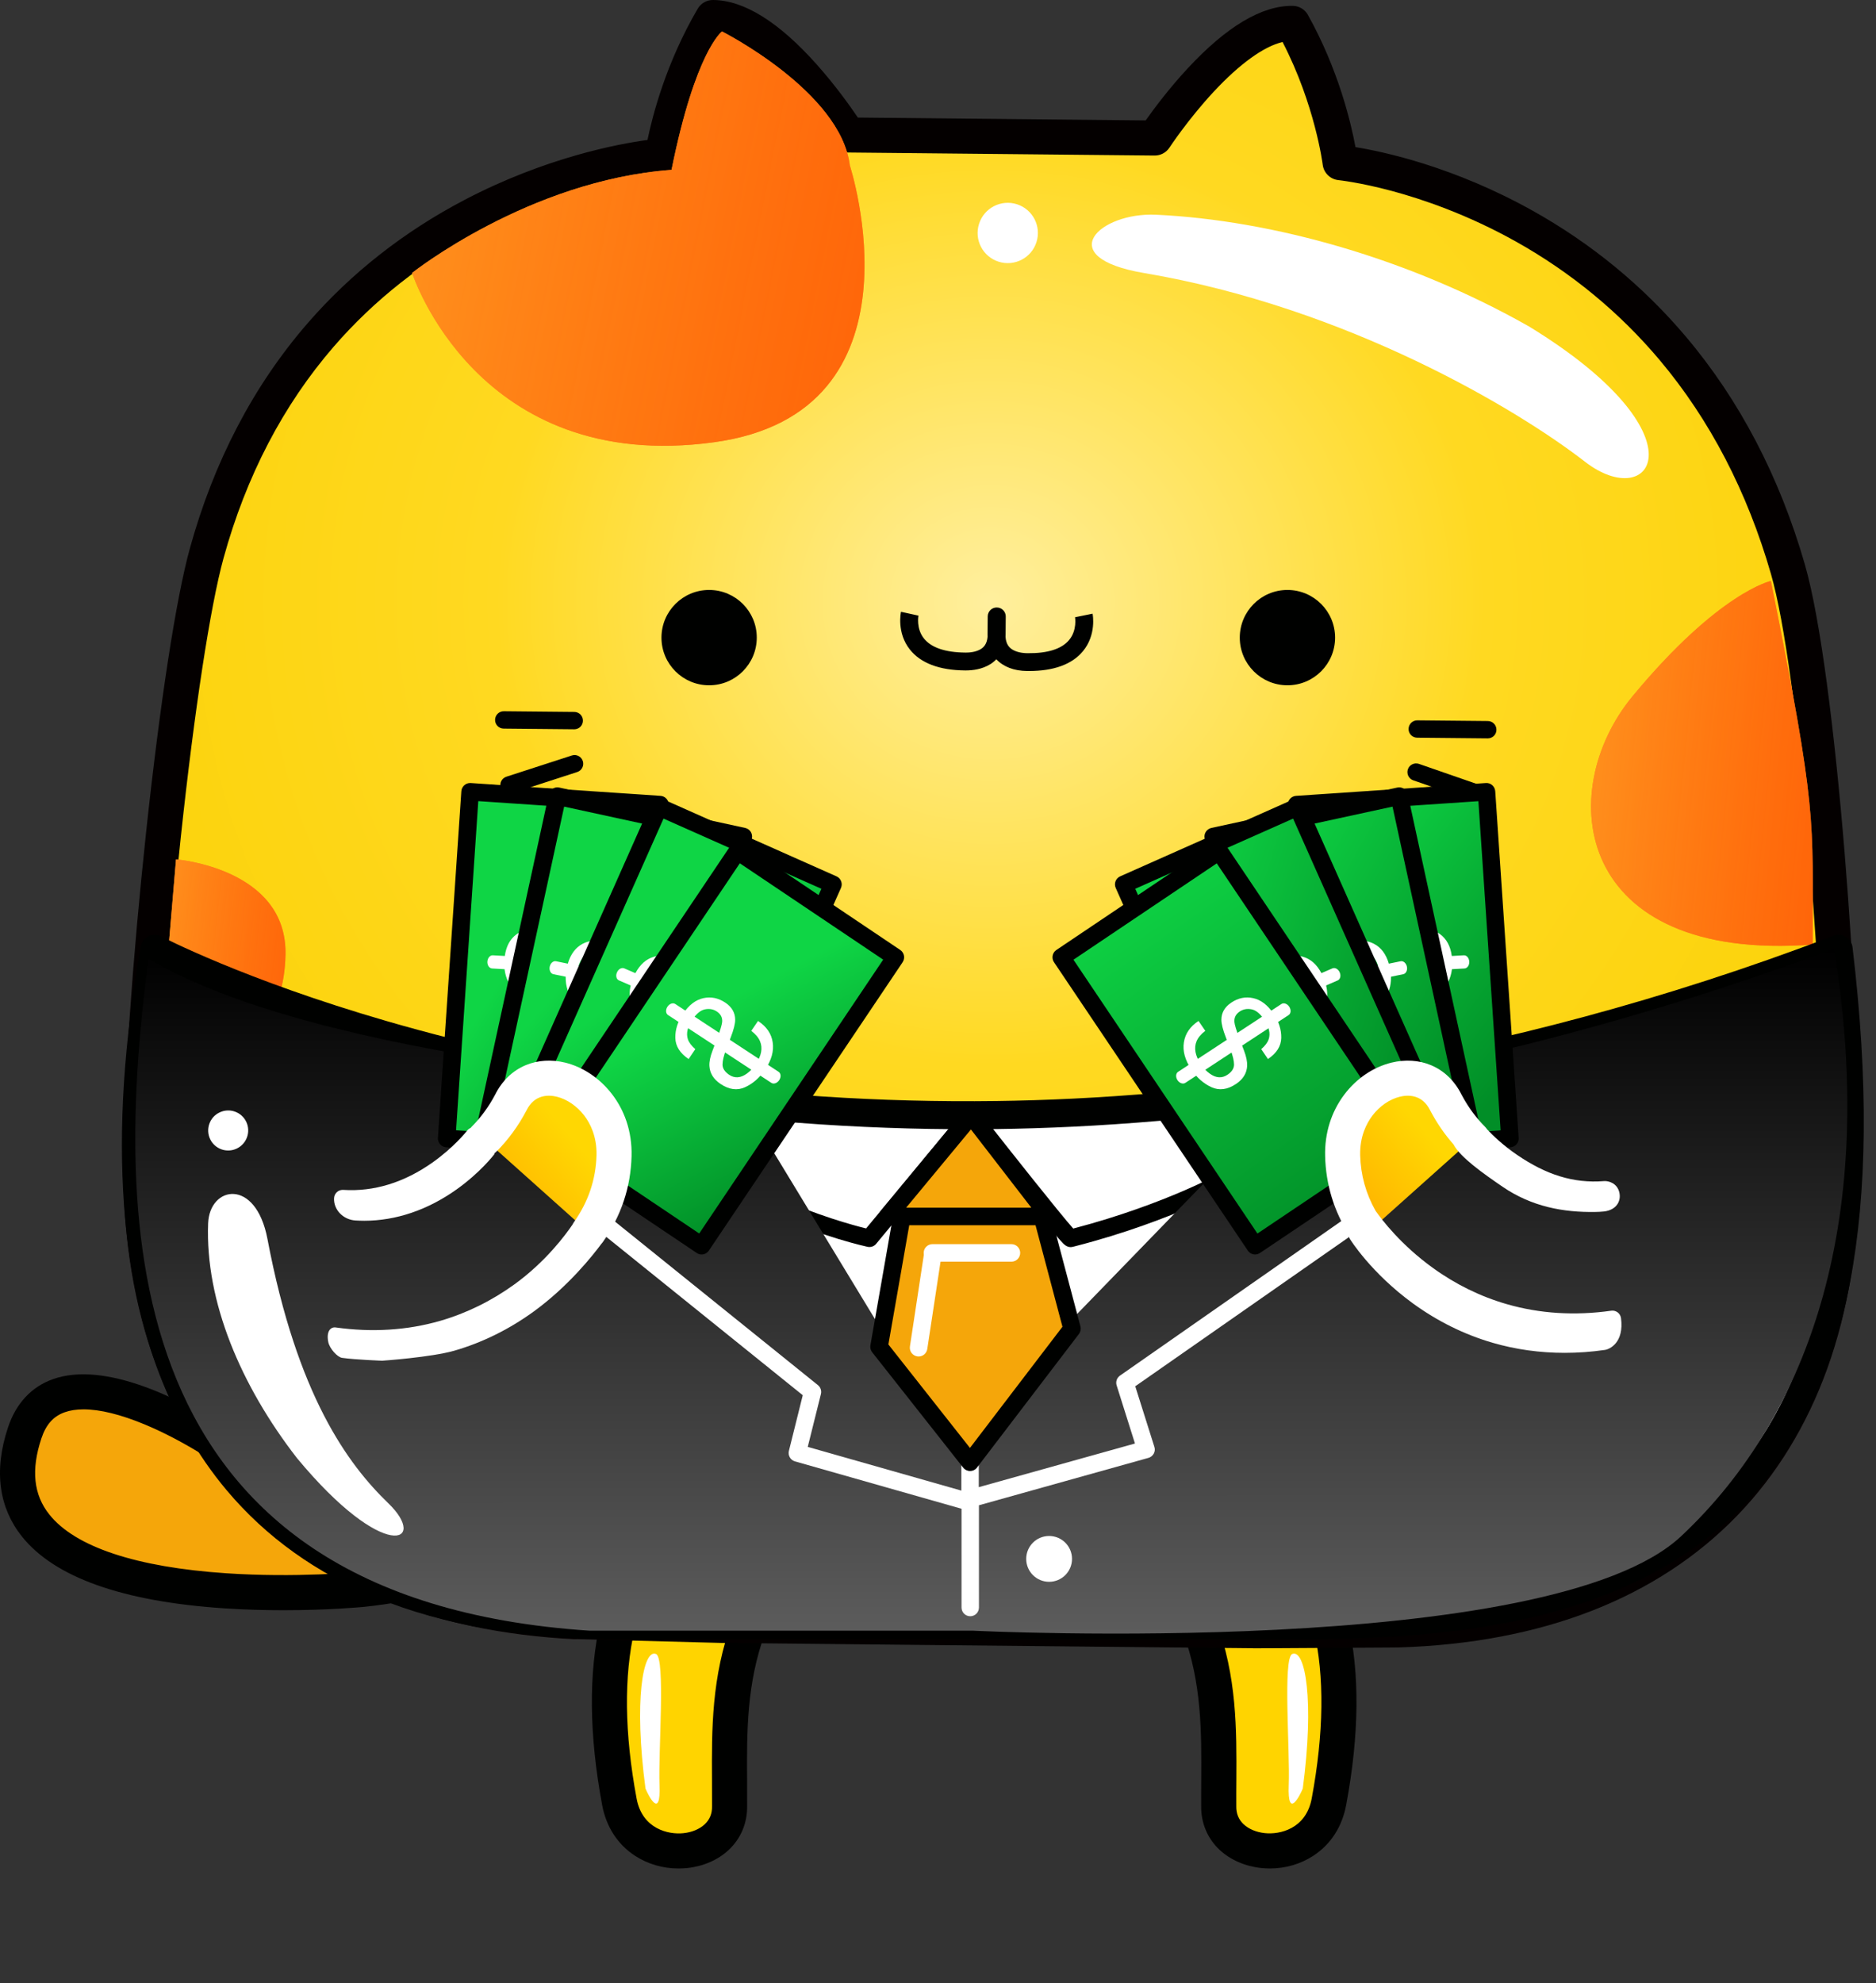 <svg width="123" height="130" viewBox="0 0 123 130" fill="none" xmlns="http://www.w3.org/2000/svg">
<rect x="0" y="0" width="123" height="130" fill="#333333" stroke="none"/>
<path d="M49.099 106.602C47.567 110.737 47.864 114.65 47.834 118.367C47.916 122.089 41.454 122.622 40.609 118.101C40.057 115.134 39.52 110.714 40.489 106.538L49.099 106.602Z" fill="#FFD400"/>
<path d="M44.48 122.48C43.459 122.48 42.464 122.19 41.626 121.642C40.488 120.895 39.745 119.746 39.478 118.315C38.622 113.711 38.584 109.663 39.365 106.283C39.508 105.663 40.128 105.277 40.747 105.423C41.367 105.566 41.754 106.185 41.607 106.805C40.898 109.877 40.939 113.606 41.739 117.898C42.111 119.9 43.838 120.268 44.803 120.166C45.363 120.11 45.858 119.903 46.2 119.588C46.531 119.28 46.696 118.882 46.684 118.401C46.684 118.39 46.684 118.379 46.684 118.368C46.688 117.819 46.684 117.275 46.681 116.7C46.662 113.365 46.643 109.922 48.018 106.208C48.239 105.611 48.9 105.307 49.497 105.528C50.094 105.75 50.398 106.411 50.177 107.008C48.945 110.327 48.964 113.561 48.983 116.685C48.986 117.237 48.99 117.808 48.986 118.368C49.005 119.494 48.573 120.527 47.766 121.274C47.064 121.928 46.095 122.344 45.044 122.453C44.856 122.468 44.668 122.48 44.48 122.48Z" fill="#000100"/>
<g style="mix-blend-mode:overlay">
<path d="M43.012 108.42C42.16 108.067 41.551 111.465 42.321 117.237C42.494 117.669 43.335 119.347 43.241 117.008C43.155 114.837 43.643 108.679 43.012 108.42Z" fill="white"/>
</g>
<path d="M78.642 106.602C80.174 110.737 79.878 114.65 79.908 118.367C79.825 122.089 86.288 122.622 87.133 118.101C87.685 115.134 88.222 110.714 87.253 106.538L78.642 106.602Z" fill="#FFD400"/>
<path d="M83.257 122.48C83.07 122.48 82.886 122.468 82.698 122.45C81.646 122.341 80.677 121.92 79.975 121.27C79.168 120.523 78.736 119.49 78.755 118.364C78.751 117.804 78.755 117.233 78.759 116.681C78.777 113.553 78.796 110.32 77.564 107.004C77.343 106.407 77.647 105.746 78.244 105.524C78.841 105.303 79.502 105.607 79.724 106.204C81.102 109.918 81.079 113.362 81.061 116.696C81.057 117.271 81.053 117.815 81.057 118.364C81.057 118.375 81.057 118.386 81.057 118.398C81.046 118.878 81.211 119.276 81.541 119.584C81.883 119.9 82.379 120.106 82.938 120.163C83.9 120.264 85.627 119.896 86.002 117.894C86.802 113.606 86.847 109.873 86.134 106.801C85.991 106.182 86.374 105.566 86.994 105.419C87.614 105.277 88.233 105.66 88.376 106.279C89.161 109.659 89.123 113.707 88.263 118.311C87.997 119.742 87.253 120.895 86.115 121.642C85.278 122.19 84.283 122.48 83.257 122.48Z" fill="#000100"/>
<g style="mix-blend-mode:overlay">
<path d="M84.726 108.42C85.578 108.067 86.186 111.465 85.417 117.237C85.244 117.669 84.403 119.347 84.497 117.008C84.587 114.837 84.099 108.679 84.726 108.42Z" fill="white"/>
</g>
<path d="M23.736 104.183C23.736 104.183 -2.656 106.771 1.621 93.92C3.656 87.807 13.225 93.95 14.168 94.54C14.168 94.544 40.372 102.434 23.736 104.183Z" fill="#F5A60A"/>
<path d="M18.576 105.551C17.39 105.551 16.075 105.517 14.704 105.427C8.043 104.984 3.578 103.399 1.437 100.717C0.69 99.782 0.228 98.712 0.066 97.54C-0.103 96.324 0.051 94.983 0.528 93.56C1.046 91.998 2.06 90.909 3.457 90.409C6.912 89.17 11.918 91.784 14.644 93.489C15.403 93.721 18.809 94.784 22.241 96.162C24.51 97.071 26.316 97.931 27.611 98.716C28.445 99.219 29.069 99.692 29.515 100.158C30.169 100.838 30.465 101.536 30.402 102.238C30.315 103.177 29.621 103.91 28.348 104.413C27.319 104.822 25.846 105.122 23.852 105.333C23.849 105.333 23.849 105.333 23.845 105.333C23.725 105.344 21.558 105.551 18.576 105.551ZM5.478 92.384C5.008 92.384 4.595 92.448 4.238 92.576C3.499 92.839 3.014 93.383 2.714 94.288C2.027 96.35 2.199 97.984 3.24 99.283C4.929 101.401 8.94 102.734 14.828 103.128C19.391 103.436 23.477 103.053 23.62 103.042C26.823 102.704 27.792 102.19 28.062 101.987C27.822 101.623 26.635 100.357 20.957 98.126C17.386 96.722 13.871 95.659 13.833 95.648C13.736 95.618 13.642 95.576 13.555 95.52L13.503 95.486C12.121 94.619 10.773 93.909 9.496 93.376C7.915 92.719 6.552 92.384 5.478 92.384Z" fill="#000100"/>
<path d="M37.908 106.298L47.334 106.546C50.316 106.576 79.254 106.861 82.157 106.895L91.658 106.839C110.116 106.283 120.567 95.227 120.747 77.067C120.852 66.413 119.211 44.208 117.224 37.316C110.157 12.806 87.865 10.661 87.865 10.661C87.865 10.661 87.321 6.159 84.741 1.525C80.678 1.465 75.713 9.043 75.713 9.043L55.618 8.844C55.618 8.844 50.804 1.168 46.741 1.145C44.067 5.723 43.432 10.218 43.432 10.218C43.432 10.218 20.259 11.908 13.548 36.28C11.644 43.194 9.338 65.297 9.233 75.951C9.053 94.112 19.278 105.37 37.721 106.298H37.908Z" fill="url(#paint0_radial_3401_37222)"/>
<path d="M82.157 108.044C82.154 108.044 82.15 108.044 82.146 108.044C79.401 108.014 50.598 107.728 47.323 107.695C47.316 107.695 47.312 107.695 47.304 107.695L37.879 107.447C37.864 107.447 37.849 107.447 37.837 107.447C37.781 107.451 37.725 107.454 37.665 107.451C32.978 107.214 28.727 106.32 25.024 104.784C21.348 103.263 18.193 101.104 15.651 98.374C13.124 95.655 11.193 92.365 9.924 88.595C8.655 84.832 8.035 80.578 8.084 75.944C8.137 70.802 8.692 62.822 9.575 54.595C10.491 46.059 11.535 39.273 12.44 35.98C14.017 30.253 16.62 25.273 20.18 21.176C23.03 17.894 26.496 15.175 30.473 13.095C35.779 10.32 40.534 9.433 42.453 9.174C42.779 7.589 43.669 4.12 45.746 0.571C45.953 0.218 46.332 0 46.741 0C46.745 0 46.745 0 46.749 0C48.773 0.011 51.067 1.438 53.565 4.244C54.789 5.618 55.754 6.981 56.246 7.706L75.116 7.894C75.62 7.18 76.615 5.836 77.865 4.488C80.419 1.735 82.74 0.353 84.764 0.383C85.177 0.391 85.552 0.616 85.751 0.973C87.757 4.566 88.579 8.055 88.872 9.644C90.742 9.948 95.316 10.928 100.461 13.797C104.333 15.956 107.72 18.739 110.54 22.074C114.055 26.231 116.68 31.255 118.336 37.001C120.417 44.219 122.009 66.751 121.904 77.081C121.859 81.715 121.153 85.959 119.812 89.695C118.464 93.439 116.473 96.692 113.89 99.358C111.295 102.039 108.099 104.131 104.389 105.58C100.656 107.037 96.386 107.849 91.7 107.991C91.692 107.991 91.681 107.991 91.673 107.991L82.172 108.048C82.161 108.044 82.161 108.044 82.157 108.044ZM47.353 105.396C50.673 105.43 79.36 105.716 82.161 105.742L91.64 105.686C96.06 105.55 100.067 104.792 103.548 103.432C106.946 102.103 109.868 100.192 112.23 97.751C114.585 95.321 116.402 92.347 117.638 88.911C118.892 85.418 119.553 81.426 119.594 77.055C119.647 71.817 119.275 63.701 118.622 55.875C117.908 47.336 116.995 40.689 116.117 37.636C114.558 32.224 112.099 27.504 108.816 23.602C106.191 20.485 103.029 17.875 99.421 15.851C96.195 14.041 93.198 13.038 91.253 12.516C89.135 11.949 87.768 11.81 87.757 11.807C87.22 11.754 86.791 11.334 86.724 10.8C86.72 10.759 86.225 6.876 84.091 2.753C82.856 3.046 81.282 4.18 79.566 6.024C77.899 7.819 76.686 9.659 76.675 9.677C76.461 10.004 76.093 10.199 75.702 10.196L55.607 9.997C55.217 9.993 54.853 9.79 54.642 9.456C54.631 9.437 53.456 7.574 51.822 5.746C50.143 3.868 48.589 2.7 47.364 2.385C45.153 6.467 44.578 10.338 44.574 10.38C44.499 10.917 44.06 11.326 43.519 11.367C43.508 11.367 42.081 11.48 39.888 12.006C37.871 12.49 34.773 13.429 31.457 15.175C27.75 17.128 24.529 19.666 21.877 22.727C18.565 26.554 16.135 31.218 14.656 36.588C13.792 39.72 12.748 46.543 11.858 54.839C10.983 62.999 10.431 70.896 10.382 75.966C10.337 80.341 10.919 84.34 12.102 87.859C13.27 91.318 15.027 94.329 17.333 96.804C19.647 99.29 22.531 101.262 25.903 102.655C29.362 104.086 33.357 104.927 37.777 105.149C37.781 105.149 37.788 105.149 37.792 105.149C37.841 105.145 37.886 105.141 37.935 105.145L47.353 105.396Z" fill="#040000"/>
<path d="M116.109 38.082C116.109 38.082 112.703 38.803 107.048 45.63C101.845 51.91 103.211 63.083 118.848 61.918C118.84 53.427 119.178 53.412 116.109 38.082Z" fill="#FE7825"/>
<path d="M116.109 38.082C116.109 38.082 112.703 38.803 107.048 45.63C101.845 51.91 103.211 63.083 118.848 61.918C118.84 53.427 119.178 53.412 116.109 38.082Z" fill="url(#paint1_linear_3401_37222)"/>
<path d="M10.4 69.8C10.4 69.8 18.56 70.686 18.718 62.575C18.831 56.9 11.542 56.333 11.542 56.333L10.4 69.8Z" fill="#FE7825"/>
<path d="M10.4 69.8C10.4 69.8 18.56 70.686 18.718 62.575C18.831 56.9 11.542 56.333 11.542 56.333L10.4 69.8Z" fill="url(#paint2_linear_3401_37222)"/>
<path d="M55.72 10.849C55.72 10.849 61 27.038 46.828 28.987C31.269 31.128 27.022 17.89 27.022 17.89C27.022 17.89 34.66 11.825 44.03 11.134C45.6 3.335 47.338 2.062 47.338 2.062C47.338 2.062 55.131 6.001 55.72 10.849Z" fill="#FE7825"/>
<path d="M55.72 10.849C55.72 10.849 61 27.038 46.828 28.987C31.269 31.128 27.022 17.89 27.022 17.89C27.022 17.89 34.66 11.825 44.03 11.134C45.6 3.335 47.338 2.062 47.338 2.062C47.338 2.062 55.131 6.001 55.72 10.849Z" fill="url(#paint3_linear_3401_37222)"/>
<g style="mix-blend-mode:overlay">
<path d="M103.916 30.264C99.518 26.854 88.365 20.155 75.015 17.898C68.913 16.865 72.097 13.902 75.796 14.075C83.449 14.436 92.421 16.959 100.254 21.402C111.896 28.522 108.313 33.678 103.916 30.264Z" fill="white"/>
</g>
<g style="mix-blend-mode:overlay">
<path d="M67.955 15.874C67.624 16.914 66.513 17.485 65.473 17.154C64.432 16.82 63.858 15.712 64.192 14.672C64.522 13.632 65.634 13.057 66.674 13.388C67.715 13.722 68.289 14.833 67.955 15.874Z" fill="white"/>
</g>
<path d="M33.372 52.026C33.132 52.026 32.907 51.872 32.832 51.632C32.734 51.331 32.899 51.012 33.2 50.914L37.496 49.521C37.796 49.424 38.115 49.589 38.213 49.889C38.311 50.19 38.145 50.509 37.845 50.607L33.549 52C33.493 52.019 33.432 52.026 33.372 52.026Z" fill="#000100"/>
<path d="M37.653 47.805C37.649 47.805 37.649 47.805 37.646 47.805L33.023 47.76C32.707 47.756 32.456 47.501 32.46 47.186C32.463 46.87 32.722 46.618 33.034 46.622L37.657 46.667C37.972 46.671 38.224 46.926 38.22 47.242C38.22 47.554 37.965 47.805 37.653 47.805Z" fill="#000100"/>
<path d="M97.115 52.661C97.051 52.661 96.991 52.65 96.927 52.631L92.661 51.151C92.364 51.05 92.207 50.723 92.308 50.426C92.409 50.13 92.736 49.972 93.033 50.073L97.299 51.553C97.595 51.654 97.753 51.981 97.652 52.278C97.573 52.514 97.351 52.661 97.115 52.661Z" fill="#000100"/>
<path d="M97.547 48.402C97.543 48.402 97.543 48.402 97.539 48.402L92.916 48.357C92.601 48.353 92.349 48.098 92.353 47.783C92.357 47.467 92.616 47.215 92.928 47.219L97.55 47.264C97.866 47.268 98.118 47.523 98.114 47.839C98.114 48.151 97.858 48.402 97.547 48.402Z" fill="#000100"/>
<path d="M10.134 62.195C10.134 62.195 31.596 73.54 65.356 73.093C81.129 72.883 100.344 69.913 120.548 62.195C124.915 98.656 109.342 106.523 85.796 106.523C57.56 106.523 72.289 106.523 40.41 106.523C4.96 106.523 7.855 75.215 10.134 62.195Z" fill="white"/>
<path d="M85.8 107.443H40.413C34.386 107.443 29.11 106.538 24.731 104.751C20.758 103.132 17.438 100.755 14.862 97.687C10.957 93.038 8.692 86.759 8.133 79.019C7.765 73.908 8.121 68.354 9.226 62.038C9.278 61.749 9.462 61.501 9.729 61.369C9.992 61.242 10.303 61.245 10.562 61.381C10.615 61.407 15.996 64.223 25.4 66.946C30.92 68.546 36.729 69.8 42.659 70.675C50.072 71.772 57.703 72.275 65.341 72.173C77.869 72.008 97.558 69.992 120.217 61.336C120.484 61.234 120.781 61.26 121.021 61.407C121.265 61.553 121.427 61.805 121.46 62.087C121.982 66.458 122.234 70.536 122.196 74.209C122.163 77.803 121.858 81.13 121.291 84.093C120.736 86.988 119.909 89.636 118.839 91.956C117.795 94.217 116.485 96.245 114.941 97.984C113.356 99.767 111.475 101.311 109.346 102.573C107.337 103.759 105.031 104.739 102.496 105.479C97.971 106.801 92.507 107.443 85.8 107.443ZM10.837 63.566C9.917 69.233 9.635 74.254 9.969 78.884C10.499 86.23 12.62 92.155 16.27 96.5C18.651 99.335 21.731 101.536 25.422 103.042C29.579 104.739 34.623 105.599 40.41 105.599H85.796C92.327 105.599 97.618 104.98 101.982 103.707C106.905 102.268 110.694 99.996 113.567 96.759C119.466 90.109 121.502 79.215 119.77 63.472C97.325 71.869 77.839 73.844 65.367 74.01C57.616 74.111 49.873 73.6 42.347 72.485C36.328 71.595 30.432 70.318 24.825 68.692C17.679 66.623 12.891 64.535 10.837 63.566Z" fill="#000100"/>
<path d="M70.197 81.749C69.941 81.749 69.761 81.565 69.69 81.494C69.626 81.43 69.547 81.34 69.442 81.22C69.258 81.009 68.999 80.701 68.672 80.303C68.124 79.635 67.369 78.7 66.43 77.525C65.341 76.158 64.252 74.776 63.662 74.028L57.444 81.535C57.308 81.7 57.091 81.775 56.88 81.73C56.764 81.704 53.977 81.096 50.485 79.549C48.431 78.636 46.565 77.592 44.935 76.436C42.884 74.982 41.206 73.352 39.944 71.591C39.76 71.332 39.82 70.972 40.075 70.787C40.334 70.603 40.695 70.664 40.879 70.919C42.062 72.571 43.647 74.111 45.588 75.485C47.154 76.597 48.949 77.603 50.928 78.486C53.632 79.688 55.945 80.318 56.786 80.525L63.23 72.744C63.343 72.609 63.508 72.534 63.681 72.537C63.854 72.541 64.019 72.62 64.128 72.759C66.197 75.399 69.509 79.571 70.366 80.532C73.483 79.718 75.991 78.749 77.557 78.076C79.536 77.224 81.294 76.293 82.792 75.309C84.606 74.115 86.04 72.83 87.058 71.497C87.249 71.246 87.61 71.197 87.865 71.388C88.117 71.58 88.166 71.94 87.974 72.196C85.984 74.813 82.63 77.149 78.015 79.135C76.389 79.834 73.772 80.848 70.516 81.685C70.452 81.7 70.407 81.712 70.384 81.719C70.317 81.738 70.253 81.749 70.197 81.749ZM70.418 81.7C70.418 81.7 70.414 81.7 70.414 81.704C70.414 81.704 70.418 81.704 70.418 81.7Z" fill="#000100"/>
<path d="M69.465 87.322L63.603 95.851L57.887 87.322L48.127 71.253C48.127 71.253 21.171 69.661 9.737 62.845C7.506 79.853 7.284 104.815 38.637 106.891C63.779 106.891 63.779 106.891 63.779 106.891C63.779 106.891 101.595 108.784 110.221 100.702C118.847 92.621 123.079 79.515 120.244 62.192C100.029 69.725 84.839 71.479 84.839 71.479L69.465 87.322Z" fill="url(#paint4_linear_3401_37222)"/>
<g style="mix-blend-mode:overlay">
<path d="M89.281 80.142L88.556 72.74C88.526 72.429 88.248 72.2 87.933 72.23C87.621 72.26 87.388 72.538 87.422 72.853L88.113 79.924L73.43 90.173C73.227 90.315 73.137 90.574 73.212 90.811L74.414 94.623L64.173 97.484V95.28C64.173 94.964 63.918 94.709 63.602 94.709C63.287 94.709 63.032 94.964 63.032 95.28V97.71L52.96 94.844L53.824 91.378C53.876 91.164 53.801 90.935 53.628 90.796L40.135 79.924L39.929 72.785C39.921 72.47 39.658 72.226 39.343 72.233C39.028 72.241 38.78 72.504 38.791 72.819L39.005 80.221C39.009 80.386 39.088 80.544 39.219 80.649L52.633 91.457L51.724 95.107C51.649 95.404 51.826 95.708 52.122 95.794L63.043 98.9V105.374C63.043 105.69 63.298 105.945 63.614 105.945C63.929 105.945 64.184 105.69 64.184 105.374V98.671L75.296 95.565C75.447 95.524 75.57 95.422 75.646 95.287C75.721 95.152 75.736 94.991 75.687 94.844L74.433 90.871L89.048 80.672C89.21 80.548 89.3 80.345 89.281 80.142Z" fill="white"/>
</g>
<g style="mix-blend-mode:overlay">
<path d="M70.287 102.186C70.287 103.016 69.615 103.688 68.785 103.688C67.955 103.688 67.283 103.016 67.283 102.186C67.283 101.356 67.955 100.684 68.785 100.684C69.615 100.684 70.287 101.356 70.287 102.186Z" fill="white"/>
</g>
<g style="mix-blend-mode:overlay">
<path d="M25.464 98.543C22.805 95.978 19.481 91.476 17.536 81.216C16.77 77.179 13.743 77.731 13.646 80.187C13.447 85.328 15.801 90.845 19.463 95.569C25.242 102.542 28.122 101.112 25.464 98.543Z" fill="white"/>
</g>
<g style="mix-blend-mode:overlay">
<path d="M15.534 75.283C16.184 74.967 16.458 74.182 16.143 73.529C15.828 72.879 15.043 72.605 14.389 72.924C13.736 73.24 13.465 74.025 13.781 74.678C14.096 75.328 14.881 75.602 15.534 75.283Z" fill="white"/>
</g>
<path d="M58.187 79.74H68.789L63.678 73.112L58.187 79.74Z" fill="#F5A60A"/>
<path d="M68.789 80.315H58.191C57.97 80.315 57.767 80.187 57.669 79.984C57.572 79.781 57.605 79.545 57.748 79.372L63.235 72.748C63.343 72.616 63.505 72.541 63.678 72.541C63.681 72.541 63.685 72.541 63.689 72.541C63.865 72.545 64.027 72.628 64.136 72.767L69.247 79.391C69.382 79.564 69.405 79.8 69.307 79.996C69.206 80.191 69.007 80.315 68.789 80.315ZM59.412 79.162H67.617L63.659 74.036L59.412 79.162Z" fill="#000100"/>
<path d="M59.133 79.74L57.635 88.284L63.602 95.851L70.287 87.093L68.338 79.74H59.133Z" fill="#F5A60A"/>
<path d="M63.602 96.425C63.426 96.425 63.261 96.346 63.152 96.207L57.185 88.641C57.083 88.513 57.042 88.348 57.068 88.186L58.563 79.643C58.612 79.369 58.848 79.166 59.13 79.166H68.334C68.593 79.166 68.822 79.342 68.89 79.594L70.839 86.947C70.884 87.12 70.846 87.304 70.741 87.442L64.057 96.2C63.948 96.343 63.783 96.425 63.602 96.425C63.606 96.425 63.606 96.425 63.602 96.425ZM58.247 88.13L63.595 94.912L69.66 86.969L67.895 80.315H59.614L58.247 88.13Z" fill="#000100"/>
<path d="M60.227 88.918C60.197 88.918 60.17 88.915 60.14 88.911C59.825 88.862 59.611 88.569 59.66 88.254L60.565 82.294C60.613 81.978 60.906 81.764 61.222 81.813C61.537 81.862 61.751 82.155 61.702 82.47L60.797 88.43C60.752 88.716 60.508 88.918 60.227 88.918Z" fill="white"/>
<path d="M66.314 82.703H61.135C60.816 82.703 60.561 82.444 60.561 82.129C60.561 81.813 60.82 81.554 61.135 81.554H66.314C66.633 81.554 66.888 81.813 66.888 82.129C66.888 82.444 66.633 82.703 66.314 82.703Z" fill="white"/>
<path d="M70.486 40.46V40.456C70.486 40.463 70.636 41.312 70.092 41.958C69.6 42.544 68.683 42.833 67.369 42.818C66.956 42.814 66.595 42.724 66.351 42.563C66.182 42.45 65.961 42.243 65.927 41.748C65.931 41.699 65.931 41.65 65.931 41.601L65.942 40.415C65.946 40.092 65.687 39.825 65.36 39.821C65.356 39.821 65.356 39.821 65.352 39.821C65.349 39.821 65.349 39.821 65.345 39.821C65.026 39.821 64.763 40.08 64.759 40.403L64.748 41.59C64.748 41.639 64.748 41.688 64.751 41.736C64.71 42.232 64.485 42.435 64.312 42.544C64.068 42.698 63.704 42.784 63.291 42.777C61.976 42.765 61.064 42.454 60.583 41.86C60.054 41.203 60.215 40.358 60.219 40.351V40.355L59.073 40.103C59.062 40.159 58.784 41.481 59.659 42.581C60.369 43.471 61.586 43.933 63.279 43.948C63.294 43.948 63.306 43.948 63.321 43.948C63.768 43.948 64.398 43.873 64.939 43.532C65.067 43.453 65.198 43.347 65.326 43.216C65.777 43.7 66.471 43.978 67.354 43.986C67.384 43.986 67.418 43.986 67.448 43.986C69.093 43.986 70.287 43.55 71 42.69C71.898 41.609 71.646 40.283 71.635 40.227L70.486 40.46Z" fill="#000100"/>
<path d="M84.41 38.672C82.683 38.672 81.286 40.073 81.286 41.797C81.286 43.524 82.687 44.921 84.41 44.921C86.138 44.921 87.535 43.52 87.535 41.797C87.535 40.073 86.134 38.672 84.41 38.672Z" fill="#000100"/>
<path d="M46.493 38.672C44.766 38.672 43.369 40.073 43.369 41.797C43.369 43.524 44.769 44.921 46.493 44.921C48.22 44.921 49.617 43.52 49.617 41.797C49.621 40.073 48.22 38.672 46.493 38.672Z" fill="#000100"/>
<path d="M97.46 51.9L85.013 52.741L86.549 75.468L98.995 74.627L97.46 51.9Z" fill="url(#paint5_linear_3401_37222)"/>
<path d="M86.551 76.045C86.412 76.045 86.277 75.996 86.172 75.902C86.055 75.801 85.988 75.658 85.977 75.508L84.441 52.781C84.429 52.627 84.482 52.477 84.579 52.364C84.681 52.248 84.824 52.18 84.974 52.169L97.423 51.328C97.738 51.305 98.012 51.545 98.035 51.865L99.571 74.592C99.593 74.907 99.353 75.181 99.034 75.204L86.585 76.045C86.577 76.045 86.566 76.045 86.551 76.045ZM85.631 53.28L87.088 74.858L98.388 74.096L96.931 52.518L85.631 53.28Z" fill="#000100"/>
<path d="M90.779 61.647C90.43 61.692 90.152 61.79 89.946 61.944C89.555 62.24 89.386 62.721 89.435 63.397C89.457 63.697 89.521 63.972 89.626 64.212C89.833 64.678 90.16 64.895 90.606 64.865C90.941 64.843 91.174 64.723 91.301 64.509C91.425 64.294 91.527 63.964 91.598 63.517L91.729 62.695C91.816 62.158 91.925 61.775 92.056 61.546C92.285 61.148 92.657 60.934 93.168 60.896C93.72 60.858 94.189 61.012 94.568 61.358C94.948 61.707 95.165 62.222 95.21 62.901C95.256 63.528 95.135 64.073 94.858 64.535C94.576 64.997 94.095 65.252 93.412 65.297L93.355 64.512C93.682 64.448 93.93 64.347 94.095 64.201C94.399 63.934 94.531 63.51 94.49 62.924C94.456 62.451 94.328 62.12 94.106 61.929C93.885 61.737 93.637 61.651 93.363 61.67C93.062 61.692 92.848 61.827 92.728 62.083C92.649 62.248 92.563 62.616 92.469 63.191L92.33 64.039C92.263 64.448 92.154 64.771 92.007 65.001C91.744 65.399 91.343 65.62 90.794 65.658C90.115 65.707 89.608 65.496 89.281 65.034C88.954 64.572 88.766 64.02 88.721 63.378C88.669 62.631 88.823 62.034 89.183 61.583C89.54 61.133 90.055 60.888 90.719 60.851L90.779 61.647Z" fill="white"/>
<path d="M96.333 63.033C96.318 62.793 96.161 62.609 95.977 62.62L87.884 63.078C87.7 63.089 87.561 63.292 87.576 63.529C87.591 63.769 87.749 63.953 87.933 63.942L96.025 63.484C96.206 63.472 96.345 63.273 96.333 63.033Z" fill="white"/>
<path d="M91.734 52.187L79.543 54.833L84.375 77.094L96.566 74.448L91.734 52.187Z" fill="url(#paint6_linear_3401_37222)"/>
<path d="M84.38 77.671C84.114 77.671 83.877 77.487 83.817 77.217L78.984 54.955C78.95 54.805 78.98 54.651 79.063 54.523C79.145 54.396 79.277 54.306 79.423 54.272L91.617 51.624C91.928 51.557 92.233 51.756 92.3 52.064L97.133 74.325C97.167 74.475 97.137 74.629 97.055 74.757C96.972 74.885 96.84 74.975 96.694 75.009L84.5 77.656C84.463 77.667 84.422 77.671 84.38 77.671ZM80.234 55.278L84.823 76.413L95.89 74.01L91.301 52.875L80.234 55.278Z" fill="#000100"/>
<path d="M86.547 62.804C86.209 62.898 85.95 63.037 85.766 63.221C85.424 63.57 85.327 64.073 85.47 64.73C85.534 65.023 85.639 65.286 85.778 65.508C86.052 65.939 86.405 66.109 86.844 66.011C87.171 65.939 87.385 65.789 87.479 65.56C87.573 65.327 87.621 64.986 87.629 64.535L87.64 63.705C87.648 63.161 87.7 62.766 87.798 62.522C87.967 62.094 88.305 61.828 88.804 61.719C89.345 61.598 89.829 61.685 90.258 61.97C90.686 62.259 90.971 62.736 91.121 63.405C91.257 64.021 91.219 64.576 91.009 65.072C90.798 65.568 90.359 65.891 89.687 66.037L89.518 65.271C89.833 65.162 90.062 65.023 90.205 64.854C90.468 64.546 90.535 64.107 90.412 63.536C90.31 63.074 90.137 62.766 89.89 62.609C89.642 62.451 89.386 62.402 89.116 62.462C88.819 62.526 88.632 62.695 88.545 62.962C88.493 63.138 88.459 63.514 88.451 64.096L88.44 64.956C88.433 65.373 88.373 65.703 88.26 65.954C88.061 66.386 87.693 66.664 87.156 66.781C86.487 66.927 85.958 66.796 85.567 66.386C85.177 65.977 84.91 65.459 84.775 64.832C84.613 64.099 84.681 63.487 84.97 62.988C85.259 62.492 85.729 62.173 86.382 62.038L86.547 62.804Z" fill="white"/>
<path d="M92.244 63.367C92.195 63.134 92.011 62.973 91.831 63.01L83.892 64.644C83.712 64.681 83.607 64.899 83.652 65.136C83.701 65.369 83.885 65.53 84.065 65.493L92.004 63.859C92.184 63.822 92.293 63.6 92.244 63.367Z" fill="white"/>
<path d="M85.069 52.896L73.67 57.965L82.925 78.778L94.324 73.71L85.069 52.896Z" fill="url(#paint7_linear_3401_37222)"/>
<path d="M82.931 79.357C82.86 79.357 82.792 79.346 82.724 79.32C82.582 79.263 82.465 79.155 82.405 79.016L73.152 58.204C73.024 57.914 73.152 57.573 73.445 57.445L84.846 52.376C84.985 52.312 85.143 52.308 85.285 52.364C85.428 52.42 85.545 52.529 85.605 52.668L94.858 73.48C94.986 73.769 94.858 74.111 94.565 74.239L83.164 79.308C83.089 79.342 83.01 79.357 82.931 79.357ZM74.433 58.26L83.22 78.02L93.57 73.42L84.782 53.66L74.433 58.26Z" fill="#000100"/>
<path d="M82.146 64.347C81.834 64.509 81.609 64.696 81.466 64.914C81.203 65.323 81.207 65.838 81.485 66.454C81.609 66.728 81.763 66.965 81.947 67.152C82.304 67.52 82.683 67.611 83.092 67.43C83.4 67.291 83.577 67.104 83.622 66.859C83.663 66.615 83.644 66.27 83.558 65.827L83.4 65.012C83.295 64.479 83.269 64.081 83.314 63.821C83.393 63.371 83.667 63.04 84.136 62.83C84.643 62.605 85.135 62.586 85.612 62.781C86.089 62.977 86.468 63.386 86.746 64.009C87.001 64.584 87.08 65.136 86.975 65.665C86.87 66.195 86.506 66.6 85.879 66.878L85.556 66.161C85.841 65.988 86.036 65.808 86.145 65.617C86.341 65.263 86.318 64.817 86.078 64.283C85.886 63.851 85.65 63.585 85.379 63.48C85.105 63.374 84.842 63.378 84.594 63.491C84.32 63.615 84.166 63.818 84.14 64.096C84.125 64.28 84.17 64.655 84.279 65.226L84.44 66.071C84.519 66.48 84.527 66.818 84.467 67.085C84.358 67.55 84.054 67.892 83.554 68.118C82.931 68.395 82.386 68.377 81.921 68.054C81.455 67.731 81.091 67.276 80.828 66.691C80.524 66.007 80.46 65.395 80.648 64.847C80.828 64.302 81.226 63.897 81.838 63.63L82.146 64.347Z" fill="white"/>
<path d="M87.839 63.743C87.745 63.521 87.531 63.405 87.362 63.476L79.923 66.687C79.754 66.758 79.694 66.999 79.788 67.216C79.882 67.434 80.096 67.554 80.265 67.483L87.704 64.268C87.873 64.197 87.933 63.961 87.839 63.743Z" fill="white"/>
<path d="M92.642 74.697L82.289 81.656L69.584 62.751L79.938 55.793L92.642 74.697Z" fill="url(#paint8_linear_3401_37222)"/>
<path d="M82.289 82.23C82.105 82.23 81.921 82.14 81.812 81.975L69.104 63.071C68.928 62.808 68.995 62.451 69.262 62.271L79.615 55.312C79.878 55.136 80.235 55.203 80.415 55.47L93.123 74.374C93.209 74.502 93.24 74.656 93.209 74.806C93.179 74.956 93.093 75.088 92.965 75.174L82.612 82.132C82.51 82.2 82.402 82.23 82.289 82.23ZM70.381 62.909L82.443 80.859L91.843 74.543L79.777 56.593L70.381 62.909Z" fill="#000100"/>
<path d="M79.025 67.573C78.747 67.783 78.556 68.009 78.454 68.249C78.267 68.7 78.361 69.203 78.736 69.762C78.905 70.014 79.097 70.217 79.311 70.371C79.724 70.671 80.114 70.698 80.486 70.446C80.764 70.258 80.907 70.04 80.91 69.789C80.91 69.541 80.832 69.203 80.67 68.782L80.373 68.005C80.178 67.498 80.08 67.111 80.08 66.848C80.08 66.39 80.294 66.015 80.719 65.729C81.177 65.418 81.661 65.316 82.165 65.429C82.668 65.538 83.111 65.876 83.494 66.443C83.847 66.965 84.016 67.494 84.005 68.035C83.993 68.576 83.704 69.038 83.133 69.421L82.694 68.771C82.946 68.553 83.107 68.339 83.178 68.133C83.31 67.75 83.209 67.318 82.882 66.829C82.615 66.439 82.341 66.214 82.052 66.161C81.763 66.105 81.507 66.154 81.278 66.308C81.027 66.477 80.914 66.702 80.933 66.984C80.948 67.168 81.057 67.528 81.263 68.073L81.567 68.876C81.714 69.263 81.782 69.597 81.77 69.871C81.744 70.348 81.504 70.739 81.049 71.047C80.482 71.43 79.942 71.501 79.427 71.265C78.912 71.028 78.473 70.645 78.116 70.112C77.696 69.492 77.531 68.895 77.621 68.328C77.707 67.757 78.026 67.291 78.582 66.923L79.025 67.573Z" fill="white"/>
<path d="M84.531 65.992C84.399 65.793 84.17 65.71 84.016 65.812L77.242 70.258C77.088 70.359 77.069 70.604 77.2 70.803C77.332 71.002 77.561 71.084 77.715 70.983L84.49 66.537C84.643 66.439 84.662 66.195 84.531 65.992Z" fill="white"/>
<path d="M89.709 80.765C88.673 79.305 88.072 77.611 88.027 75.76C87.911 71.163 93.153 68.936 94.798 72.278C95.279 73.187 95.864 73.987 96.537 74.659L89.709 80.765Z" fill="url(#paint9_linear_3401_37222)"/>
<path fill-rule="evenodd" clip-rule="evenodd" d="M86.882 75.79C86.929 77.645 87.459 79.386 88.463 80.966C88.454 81.065 88.46 81.141 88.485 81.181C88.541 81.275 89.897 83.442 92.638 85.439C94.249 86.611 96.007 87.479 97.862 88.019C99.375 88.459 100.96 88.68 102.59 88.68C103.454 88.68 104.332 88.617 105.219 88.489C105.53 88.448 106.495 88.019 106.281 86.402C106.24 86.091 105.95 85.873 105.639 85.918C103.25 86.256 100.945 86.109 98.789 85.486C97.065 84.99 95.428 84.187 93.926 83.098C91.859 81.603 90.609 79.97 90.19 79.371C89.553 78.243 89.214 77.023 89.18 75.73C89.15 74.494 89.6 73.63 89.983 73.127C90.453 72.507 91.106 72.057 91.775 71.892C92.293 71.764 93.239 71.711 93.769 72.785C93.771 72.791 93.773 72.796 93.776 72.8C93.779 72.805 93.782 72.81 93.784 72.815C94.211 73.622 94.719 74.359 95.298 75.015C95.747 75.873 97.262 76.931 98.506 77.785C100.426 79.103 102.518 79.48 104.594 79.444C104.786 79.441 104.977 79.434 105.168 79.412C105.98 79.318 106.313 78.729 106.167 78.144C106.022 77.567 105.484 77.398 105.168 77.422C103.151 77.581 101.366 76.998 99.47 75.705C98.553 75.081 97.878 74.429 97.507 74.035C97.464 73.969 97.413 73.906 97.355 73.848C97.297 73.79 97.24 73.731 97.183 73.671C97.182 73.669 97.181 73.668 97.181 73.668C97.162 73.644 97.142 73.623 97.12 73.603C96.625 73.063 96.191 72.442 95.827 71.756C95.376 70.851 94.685 70.183 93.821 69.822C93.029 69.492 92.131 69.436 91.226 69.657C90.04 69.95 88.947 70.686 88.151 71.734C87.283 72.879 86.844 74.28 86.882 75.79Z" fill="white"/>
<path d="M30.822 51.905L29.286 74.632L41.733 75.473L43.268 52.745L30.822 51.905Z" fill="url(#paint10_linear_3401_37222)"/>
<path d="M41.735 76.045C41.724 76.045 41.709 76.045 41.698 76.045L29.249 75.204C28.933 75.181 28.693 74.907 28.712 74.592L30.248 51.865C30.27 51.549 30.544 51.309 30.86 51.328L43.309 52.169C43.463 52.18 43.602 52.248 43.703 52.364C43.804 52.48 43.853 52.631 43.842 52.781L42.306 75.508C42.295 75.662 42.227 75.801 42.111 75.902C42.009 75.996 41.874 76.045 41.735 76.045ZM29.902 74.092L41.202 74.855L42.659 53.277L31.359 52.514L29.902 74.092Z" fill="#000100"/>
<path d="M37.563 60.862C38.228 60.9 38.742 61.144 39.099 61.595C39.46 62.045 39.614 62.642 39.561 63.39C39.516 64.028 39.328 64.58 39.002 65.046C38.675 65.508 38.168 65.718 37.488 65.669C36.94 65.632 36.538 65.41 36.275 65.012C36.125 64.783 36.016 64.46 35.952 64.051L35.813 63.202C35.719 62.631 35.633 62.259 35.554 62.094C35.43 61.839 35.22 61.704 34.92 61.681C34.645 61.662 34.398 61.749 34.176 61.94C33.955 62.132 33.827 62.462 33.793 62.935C33.752 63.521 33.883 63.946 34.187 64.212C34.353 64.355 34.6 64.46 34.927 64.524L34.871 65.309C34.187 65.26 33.703 65.004 33.425 64.546C33.143 64.085 33.027 63.54 33.072 62.913C33.121 62.229 33.335 61.715 33.714 61.369C34.093 61.024 34.563 60.866 35.115 60.907C35.626 60.945 35.997 61.159 36.227 61.557C36.358 61.786 36.467 62.169 36.553 62.706L36.685 63.529C36.756 63.976 36.857 64.306 36.981 64.52C37.109 64.734 37.342 64.851 37.676 64.877C38.123 64.907 38.45 64.689 38.656 64.223C38.761 63.983 38.825 63.709 38.848 63.408C38.897 62.736 38.724 62.252 38.337 61.955C38.13 61.801 37.852 61.7 37.503 61.659L37.563 60.862Z" fill="white"/>
<path d="M31.956 63.033C31.971 62.793 32.129 62.609 32.313 62.62L40.406 63.078C40.59 63.089 40.729 63.292 40.714 63.529C40.699 63.769 40.541 63.953 40.357 63.942L32.264 63.484C32.08 63.472 31.941 63.273 31.956 63.033Z" fill="white"/>
<path d="M36.542 52.194L31.71 74.454L43.901 77.1L48.733 54.84L36.542 52.194Z" fill="url(#paint11_linear_3401_37222)"/>
<path d="M43.906 77.671C43.865 77.671 43.823 77.667 43.782 77.656L31.588 75.009C31.438 74.975 31.311 74.885 31.228 74.757C31.145 74.629 31.119 74.472 31.149 74.325L35.982 52.064C36.05 51.752 36.358 51.557 36.666 51.624L48.859 54.272C49.009 54.306 49.137 54.396 49.22 54.523C49.302 54.651 49.329 54.809 49.298 54.955L44.469 77.221C44.409 77.487 44.172 77.671 43.906 77.671ZM32.4 74.01L43.467 76.413L48.056 55.278L36.989 52.875L32.4 74.01Z" fill="#000100"/>
<path d="M41.908 62.038C42.562 62.173 43.031 62.488 43.32 62.988C43.613 63.483 43.677 64.099 43.515 64.832C43.377 65.459 43.114 65.977 42.723 66.386C42.333 66.796 41.803 66.927 41.135 66.781C40.598 66.664 40.23 66.386 40.031 65.954C39.918 65.703 39.858 65.372 39.85 64.956L39.839 64.096C39.828 63.517 39.798 63.138 39.745 62.962C39.663 62.691 39.471 62.526 39.174 62.462C38.908 62.402 38.649 62.451 38.401 62.608C38.153 62.766 37.98 63.074 37.879 63.536C37.755 64.107 37.822 64.546 38.085 64.854C38.228 65.019 38.457 65.158 38.773 65.271L38.603 66.037C37.935 65.891 37.492 65.568 37.282 65.072C37.071 64.576 37.034 64.02 37.169 63.405C37.316 62.736 37.605 62.259 38.029 61.97C38.457 61.681 38.941 61.598 39.482 61.718C39.982 61.827 40.32 62.098 40.489 62.522C40.586 62.77 40.639 63.164 40.646 63.705L40.658 64.535C40.665 64.986 40.714 65.327 40.808 65.56C40.906 65.789 41.116 65.939 41.443 66.011C41.882 66.109 42.235 65.939 42.509 65.508C42.652 65.286 42.753 65.027 42.817 64.73C42.963 64.073 42.862 63.566 42.52 63.221C42.336 63.037 42.077 62.898 41.739 62.804L41.908 62.038Z" fill="white"/>
<path d="M36.042 63.367C36.091 63.134 36.275 62.973 36.455 63.01L44.394 64.644C44.574 64.682 44.679 64.899 44.634 65.136C44.586 65.369 44.401 65.53 44.221 65.493L36.283 63.859C36.102 63.822 35.997 63.6 36.042 63.367Z" fill="white"/>
<path d="M43.211 52.904L33.955 73.718L45.354 78.786L54.609 57.973L43.211 52.904Z" fill="url(#paint12_linear_3401_37222)"/>
<path d="M45.359 79.357C45.28 79.357 45.202 79.342 45.126 79.308L33.725 74.239C33.436 74.111 33.305 73.769 33.432 73.48L42.685 52.668C42.749 52.529 42.862 52.42 43.005 52.364C43.147 52.308 43.305 52.312 43.444 52.376L54.845 57.445C55.134 57.573 55.266 57.914 55.138 58.204L45.885 79.016C45.821 79.155 45.709 79.263 45.566 79.32C45.498 79.346 45.427 79.357 45.359 79.357ZM34.717 73.42L45.066 78.02L53.854 58.26L43.504 53.66L34.717 73.42Z" fill="#000100"/>
<path d="M46.463 63.63C47.075 63.893 47.473 64.299 47.654 64.847C47.838 65.395 47.778 66.007 47.473 66.691C47.211 67.276 46.846 67.731 46.381 68.054C45.915 68.377 45.37 68.399 44.747 68.118C44.248 67.892 43.943 67.551 43.834 67.085C43.774 66.818 43.782 66.48 43.861 66.071L44.022 65.226C44.131 64.655 44.176 64.28 44.161 64.096C44.135 63.814 43.981 63.615 43.707 63.491C43.455 63.379 43.192 63.375 42.922 63.48C42.648 63.585 42.415 63.852 42.224 64.284C41.983 64.817 41.961 65.264 42.156 65.617C42.265 65.808 42.46 65.992 42.745 66.161L42.422 66.878C41.795 66.597 41.431 66.191 41.326 65.665C41.221 65.136 41.296 64.584 41.555 64.009C41.833 63.386 42.212 62.977 42.689 62.781C43.166 62.586 43.658 62.601 44.165 62.83C44.634 63.041 44.908 63.371 44.987 63.822C45.032 64.081 45.002 64.479 44.901 65.012L44.743 65.827C44.657 66.27 44.638 66.615 44.679 66.86C44.728 67.104 44.905 67.295 45.209 67.43C45.618 67.614 46.001 67.521 46.354 67.153C46.538 66.961 46.692 66.728 46.816 66.454C47.09 65.838 47.098 65.324 46.835 64.914C46.692 64.697 46.467 64.509 46.155 64.347L46.463 63.63Z" fill="white"/>
<path d="M40.451 63.743C40.545 63.521 40.759 63.405 40.928 63.476L48.367 66.687C48.536 66.758 48.596 66.999 48.503 67.216C48.409 67.434 48.195 67.554 48.026 67.483L40.586 64.268C40.414 64.197 40.353 63.961 40.451 63.743Z" fill="white"/>
<path d="M48.353 55.785L35.646 74.692L46.001 81.651L58.707 62.744L48.353 55.785Z" fill="url(#paint13_linear_3401_37222)"/>
<path d="M45.998 82.23C45.889 82.23 45.776 82.2 45.679 82.132L35.325 75.174C35.198 75.087 35.111 74.956 35.081 74.806C35.051 74.656 35.085 74.502 35.167 74.374L47.872 55.47C48.048 55.207 48.405 55.136 48.672 55.312L59.025 62.271C59.153 62.357 59.239 62.488 59.269 62.639C59.299 62.789 59.265 62.943 59.183 63.071L46.478 81.975C46.366 82.144 46.182 82.23 45.998 82.23ZM36.444 74.539L45.844 80.856L57.906 62.905L48.506 56.589L36.444 74.539Z" fill="#000100"/>
<path d="M49.7 66.924C50.256 67.288 50.579 67.757 50.662 68.328C50.748 68.899 50.583 69.492 50.166 70.112C49.806 70.645 49.37 71.028 48.855 71.265C48.341 71.501 47.8 71.43 47.233 71.047C46.779 70.739 46.538 70.348 46.512 69.871C46.497 69.597 46.565 69.267 46.715 68.876L47.019 68.073C47.226 67.528 47.334 67.168 47.35 66.984C47.372 66.702 47.256 66.477 47.004 66.308C46.775 66.154 46.52 66.105 46.23 66.161C45.941 66.218 45.667 66.439 45.401 66.83C45.074 67.314 44.972 67.75 45.104 68.133C45.175 68.339 45.337 68.553 45.588 68.771L45.149 69.421C44.582 69.038 44.289 68.576 44.278 68.035C44.267 67.494 44.435 66.965 44.788 66.443C45.172 65.876 45.615 65.538 46.118 65.429C46.621 65.32 47.102 65.418 47.564 65.729C47.988 66.015 48.202 66.39 48.202 66.848C48.202 67.115 48.104 67.498 47.909 68.005L47.612 68.782C47.451 69.203 47.372 69.541 47.372 69.789C47.376 70.037 47.519 70.254 47.797 70.446C48.168 70.698 48.559 70.671 48.972 70.371C49.186 70.217 49.377 70.014 49.546 69.763C49.926 69.203 50.02 68.7 49.828 68.249C49.727 68.009 49.535 67.787 49.257 67.573L49.7 66.924Z" fill="white"/>
<path d="M43.76 65.992C43.891 65.793 44.12 65.71 44.274 65.812L51.049 70.258C51.203 70.359 51.221 70.604 51.09 70.803C50.959 71.002 50.729 71.084 50.575 70.983L43.801 66.537C43.647 66.439 43.628 66.195 43.76 65.992Z" fill="white"/>
<path d="M38.577 80.765C39.613 79.305 40.211 77.611 40.259 75.76C40.376 71.163 35.133 68.936 33.489 72.278C33.008 73.187 32.418 73.987 31.75 74.659L38.577 80.765Z" fill="url(#paint14_linear_3401_37222)"/>
<path fill-rule="evenodd" clip-rule="evenodd" d="M37.638 80.101C37.6 80.154 37.568 80.21 37.54 80.267C37.106 80.908 35.802 82.691 33.722 84.195C32.22 85.28 30.582 86.083 28.859 86.583C26.707 87.203 24.401 87.349 22.009 87.015C21.697 86.97 21.378 87.244 21.522 87.967C21.609 88.4 22.117 88.963 22.429 89.008C23.319 89.132 25.058 89.196 25.058 89.196C25.058 89.196 28.272 88.974 29.786 88.539C31.641 88.002 33.398 87.13 35.009 85.959C37.295 84.293 38.906 82.244 39.411 81.557C39.448 81.518 39.483 81.475 39.516 81.43C40.718 79.729 41.356 77.829 41.408 75.79C41.495 72.485 39.287 70.205 37.064 69.657C36.158 69.436 35.261 69.492 34.469 69.822C33.605 70.183 32.914 70.851 32.463 71.756C32.043 72.549 31.528 73.251 30.935 73.848C30.906 73.877 30.878 73.908 30.853 73.939C30.767 73.976 30.688 74.035 30.627 74.115C30.627 74.115 30.625 74.118 30.621 74.123C30.541 74.221 29.727 75.232 28.374 76.191C26.5 77.517 24.528 78.125 22.508 77.998C22.193 77.975 21.922 78.216 21.903 78.531C21.858 79.3 22.508 79.955 23.303 80.002C23.495 80.013 23.686 80.021 23.878 80.021C25.955 80.021 28.035 79.319 29.931 77.971C31.482 76.867 32.361 75.725 32.399 75.676C32.415 75.654 32.423 75.625 32.425 75.591C32.474 75.555 32.521 75.515 32.565 75.47C33.323 74.708 33.977 73.814 34.506 72.815C34.508 72.81 34.511 72.805 34.514 72.8C34.517 72.796 34.519 72.791 34.521 72.785C35.051 71.711 35.997 71.764 36.515 71.892C37.18 72.057 37.833 72.507 38.307 73.127C38.693 73.63 39.14 74.49 39.11 75.73C39.069 77.307 38.573 78.779 37.638 80.101Z" fill="white"/>
<defs>
<radialGradient id="paint0_radial_3401_37222" cx="0" cy="0" r="1" gradientUnits="userSpaceOnUse" gradientTransform="translate(64.934 39.344) rotate(89.951) scale(67.551 71.238)">
<stop stop-color="#FFEF9E"/>
<stop offset="0.452" stop-color="#FFD921"/>
<stop offset="1" stop-color="#FAD001"/>
</radialGradient>
<linearGradient id="paint1_linear_3401_37222" x1="153.475" y1="54.233" x2="97.223" y2="48.659" gradientUnits="userSpaceOnUse">
<stop offset="0.37" stop-color="#E64500" stop-opacity="0.81"/>
<stop offset="0.573" stop-color="#FF5C00" stop-opacity="0.79"/>
<stop offset="0.927" stop-color="#FF9921"/>
</linearGradient>
<linearGradient id="paint2_linear_3401_37222" x1="38.622" y1="65.676" x2="6.366" y2="62.053" gradientUnits="userSpaceOnUse">
<stop offset="0.37" stop-color="#E64500" stop-opacity="0.81"/>
<stop offset="0.573" stop-color="#FF5C00" stop-opacity="0.79"/>
<stop offset="0.927" stop-color="#FF9921"/>
</linearGradient>
<linearGradient id="paint3_linear_3401_37222" x1="127.64" y1="20.865" x2="15.623" y2="-1.422" gradientUnits="userSpaceOnUse">
<stop offset="0.37" stop-color="#E64500" stop-opacity="0.81"/>
<stop offset="0.573" stop-color="#FF5C00" stop-opacity="0.79"/>
<stop offset="0.927" stop-color="#FF9921"/>
</linearGradient>
<linearGradient id="paint4_linear_3401_37222" x1="64.995" y1="62.192" x2="65" y2="113.389" gradientUnits="userSpaceOnUse">
<stop/>
<stop offset="1" stop-color="#696969"/>
</linearGradient>
<linearGradient id="paint5_linear_3401_37222" x1="88.714" y1="52.148" x2="104.091" y2="63.911" gradientUnits="userSpaceOnUse">
<stop stop-color="#0FD545"/>
<stop offset="1" stop-color="#018E27"/>
</linearGradient>
<linearGradient id="paint6_linear_3401_37222" x1="83.118" y1="53.707" x2="100.046" y2="63.103" gradientUnits="userSpaceOnUse">
<stop stop-color="#0FD545"/>
<stop offset="1" stop-color="#018E27"/>
</linearGradient>
<linearGradient id="paint7_linear_3401_37222" x1="76.941" y1="56.135" x2="95.426" y2="61.895" gradientUnits="userSpaceOnUse">
<stop stop-color="#0FD545"/>
<stop offset="1" stop-color="#018E27"/>
</linearGradient>
<linearGradient id="paint8_linear_3401_37222" x1="76.484" y1="55.404" x2="92.134" y2="77.772" gradientUnits="userSpaceOnUse">
<stop stop-color="#0FD545"/>
<stop offset="1" stop-color="#018E27"/>
</linearGradient>
<linearGradient id="paint9_linear_3401_37222" x1="96.537" y1="70.674" x2="86.59" y2="79.064" gradientUnits="userSpaceOnUse">
<stop offset="0.354" stop-color="#FFD702"/>
<stop offset="1" stop-color="#FFAA00"/>
</linearGradient>
<linearGradient id="paint10_linear_3401_37222" x1="30.822" y1="51.905" x2="49.263" y2="63.685" gradientUnits="userSpaceOnUse">
<stop offset="0.38" stop-color="#0FD545"/>
<stop offset="1" stop-color="#018E27"/>
</linearGradient>
<linearGradient id="paint11_linear_3401_37222" x1="36.542" y1="52.194" x2="53.069" y2="66.536" gradientUnits="userSpaceOnUse">
<stop offset="0.38" stop-color="#0FD545"/>
<stop offset="1" stop-color="#018E27"/>
</linearGradient>
<linearGradient id="paint12_linear_3401_37222" x1="43.211" y1="52.904" x2="56.477" y2="70.306" gradientUnits="userSpaceOnUse">
<stop offset="0.38" stop-color="#0FD545"/>
<stop offset="1" stop-color="#018E27"/>
</linearGradient>
<linearGradient id="paint13_linear_3401_37222" x1="48.353" y1="55.785" x2="58.42" y2="75.216" gradientUnits="userSpaceOnUse">
<stop offset="0.38" stop-color="#0FD545"/>
<stop offset="1" stop-color="#018E27"/>
</linearGradient>
<linearGradient id="paint14_linear_3401_37222" x1="40.261" y1="70.674" x2="30.314" y2="79.063" gradientUnits="userSpaceOnUse">
<stop offset="0.354" stop-color="#FFD702"/>
<stop offset="1" stop-color="#FFAA00"/>
</linearGradient>
</defs>
</svg>
